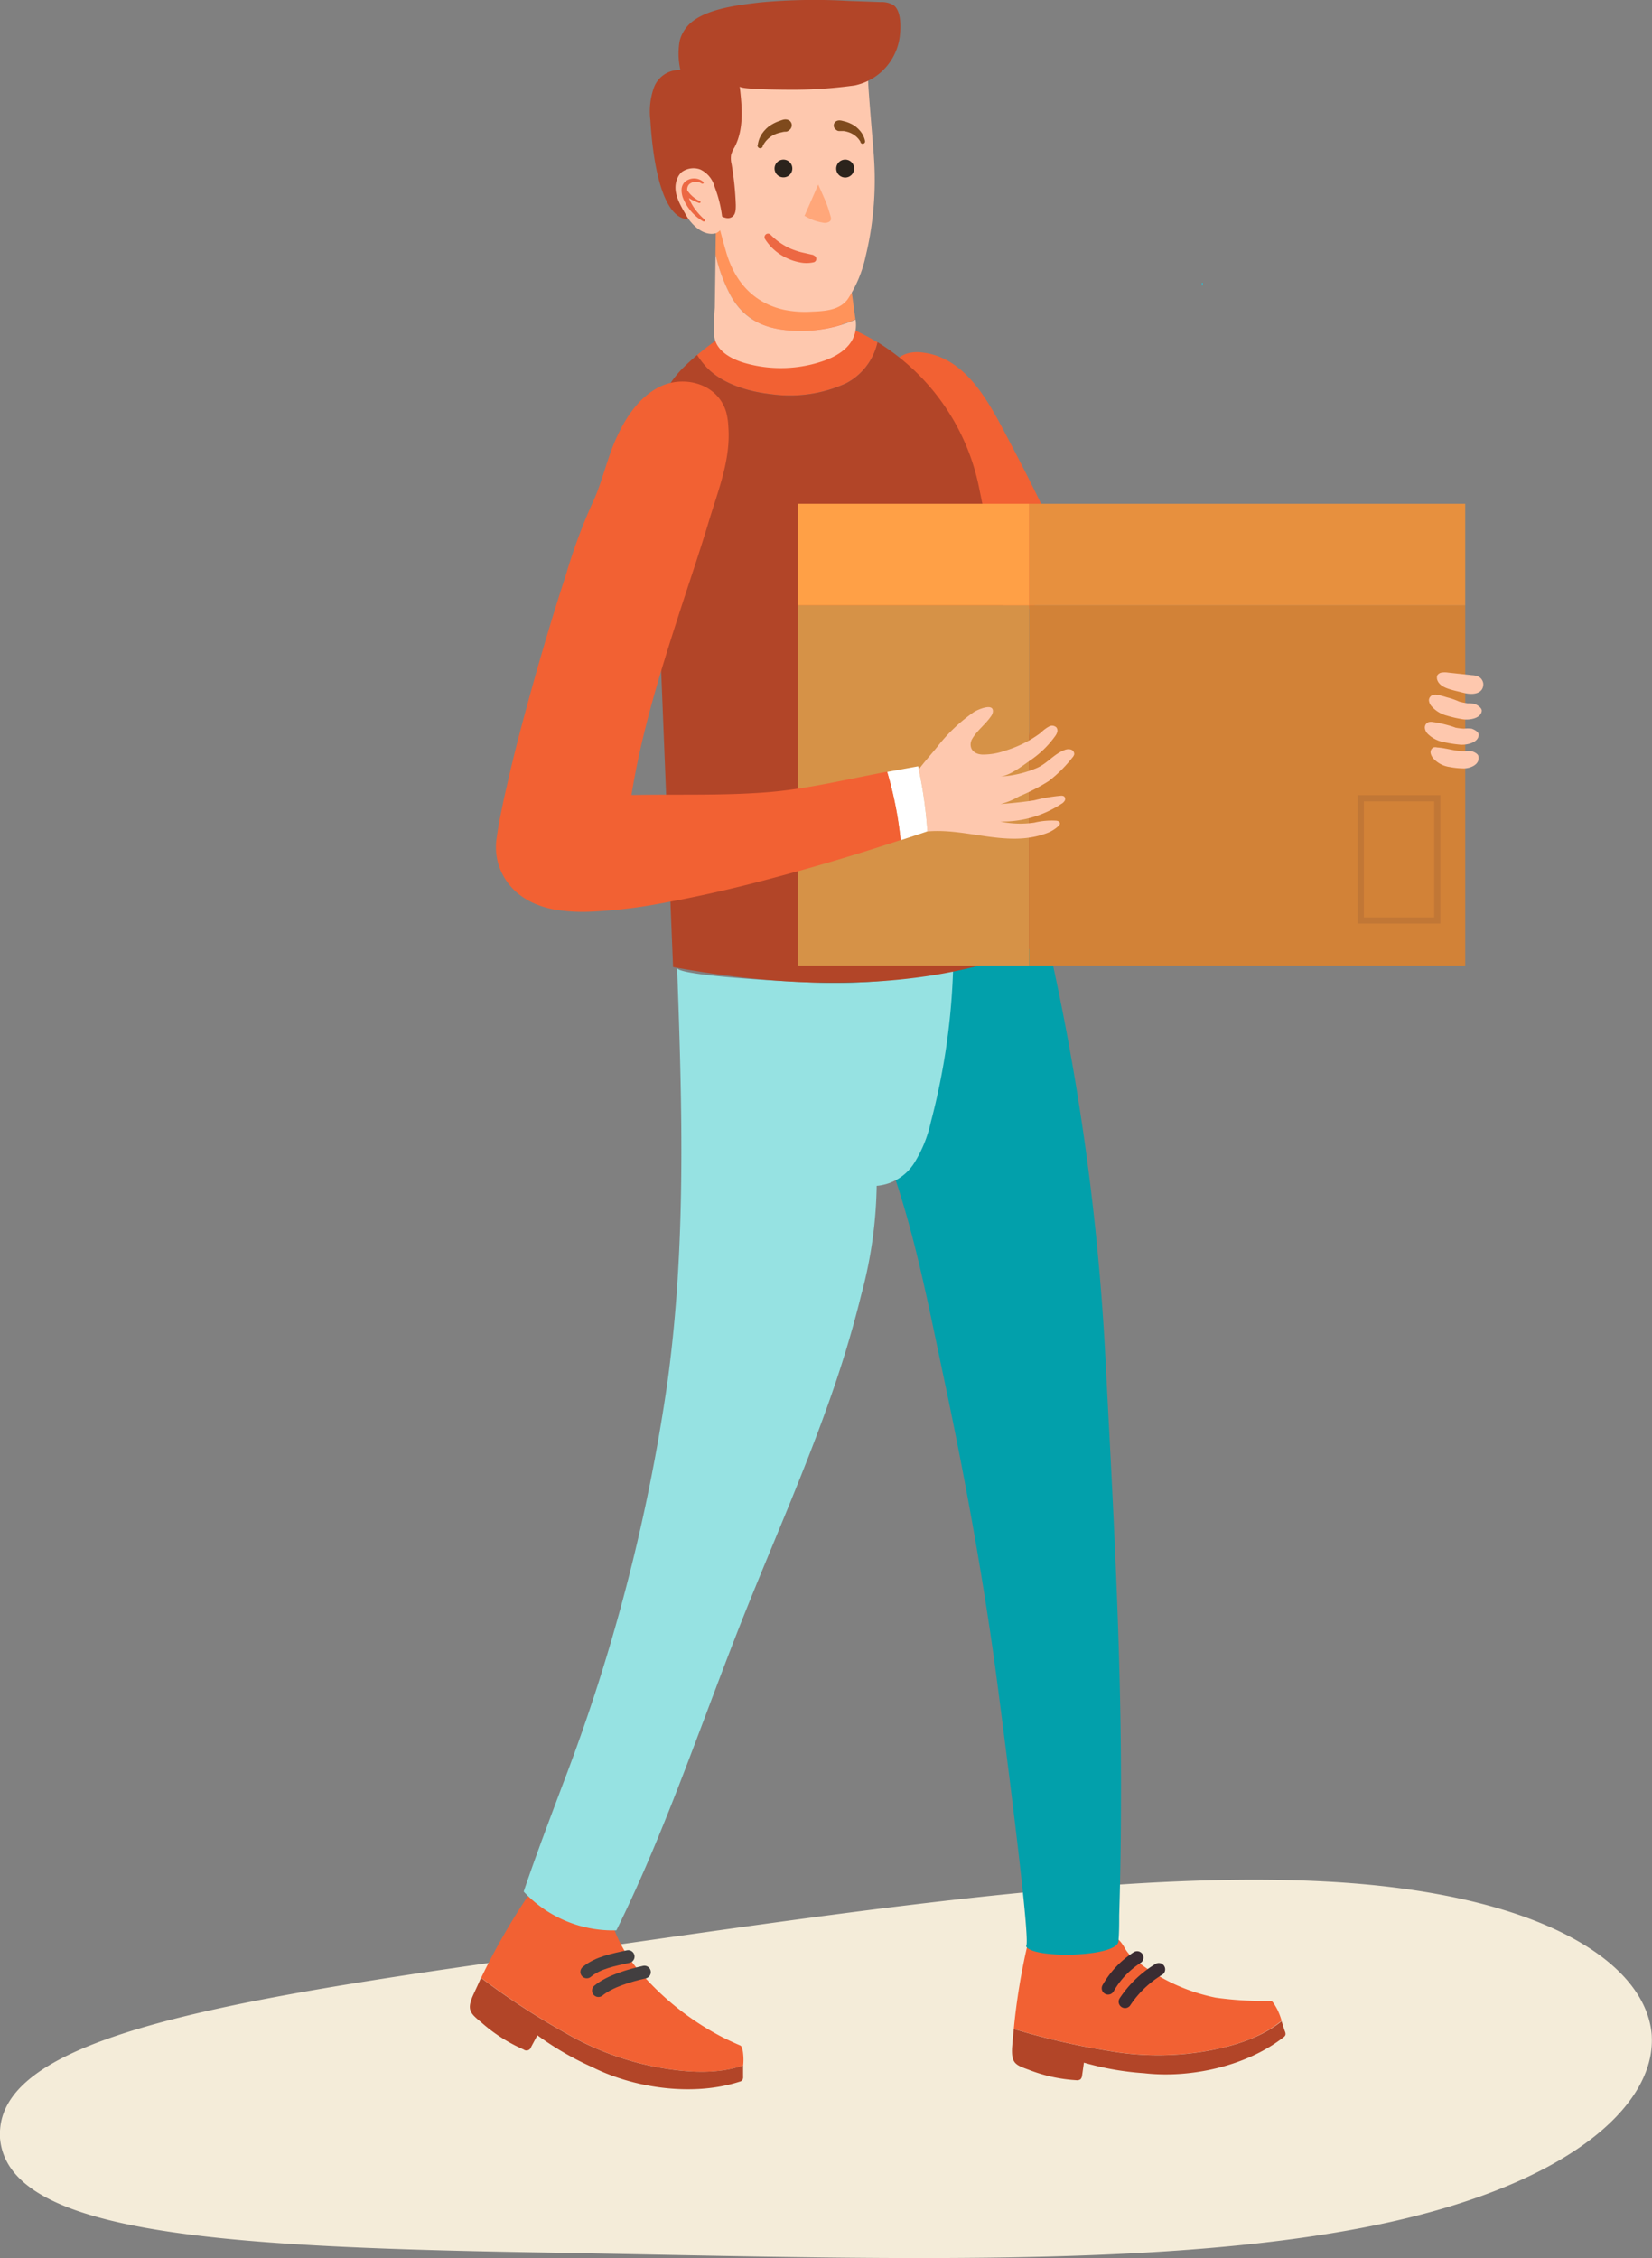 <svg xmlns="http://www.w3.org/2000/svg" viewBox="0 0 215.65 294.67"><rect x="0" y="0" width="215.65" height="294.67" fill="#808080" stroke="none"/><g id="Layer_2" data-name="Layer 2"><g id="Layer_1-2" data-name="Layer 1"><path d="M69.47,293.92C28.2,293.2,1,291.4,0,279H0v-.14H0c-.56-12.45,26.24-17.42,67.12-23.16,41-5.76,79.62-12.06,108.58-10,26.59,1.92,39.27,10.85,39.92,19.93h0v.05a.11.11,0,0,1,0,.05h0c.47,9.1-11,19.73-37.17,24.87C150,296.19,110.91,294.63,69.47,293.92Z" style="fill:#f4ecd9"></path><path d="M157.62,267.63a36.9,36.9,0,0,1-12.88,0,94,94,0,0,1-12.4-2.86,83.24,83.24,0,0,1,1.82-11.09,1.59,1.59,0,0,1,.53-1,1.75,1.75,0,0,1,1.45,0c2.55,1.18,6.38.29,9.06.2a.94.94,0,0,1,.41,0c.51.18,1,.93,1.23,1.37a4.9,4.9,0,0,0,1.13,1.32,24.44,24.44,0,0,0,10.72,5.12,46.35,46.35,0,0,0,7.25.43c.2,0,.68.89.79,1.09a9,9,0,0,1,.57,1.49C164.64,265.92,161.06,267,157.62,267.63Z" style="fill:#f26133"></path><path d="M132.12,267.15c.06-.79.14-1.58.22-2.37a94,94,0,0,0,12.4,2.86,36.9,36.9,0,0,0,12.88,0c3.44-.63,7-1.71,9.68-3.88.14.45.28.91.44,1.35a.74.74,0,0,1,.06.44.69.69,0,0,1-.27.32c-4.83,3.77-12.15,5.37-18.16,4.68a37.38,37.38,0,0,1-7.88-1.38c-.07.55-.15,1.1-.23,1.65a.85.85,0,0,1-.2.51.79.79,0,0,1-.59.13,20.24,20.24,0,0,1-6.23-1.38C132.54,269.47,132,269.24,132.12,267.15Z" style="fill:#b24528"></path><path d="M151.27,257a13.9,13.9,0,0,0-4.41,4.22" style="fill:none;stroke:#3a2c32;stroke-linecap:round;stroke-linejoin:round;stroke-width:1.66px"></path><path d="M148.44,255.46a11.53,11.53,0,0,0-3.79,4" style="fill:none;stroke:#3a2c32;stroke-linecap:round;stroke-linejoin:round;stroke-width:1.66px"></path><path d="M131.18,227.32c-.61-4.78-1.1-8.52-1.21-9.34-1.8-13.18-4.22-26.27-7-39.28-2.56-12.14-4.73-23.66-10.18-35-1.41-2.94-2.36-5.9-3.51-8.87-.35-.89-3.24-9.46-3.56-9.5,5.37.52,10.75-.46,16-1.43l11.06-2c1.31-.24,2.83-.64,3.33-1.88a318.85,318.85,0,0,1,8.14,56.23c1,19.43,2.15,38.87,2.08,58.35q0,7.68-.23,15.36c0,1.13,0,2.26-.1,3.38-.15,2.1-11.42,2.3-12.06.62C134.48,253.84,132.54,238,131.18,227.32Z" style="fill:#02a0ab"></path><path d="M86.29,269.85a37.89,37.89,0,0,1-12.48-4.57,95.42,95.42,0,0,1-11-7.18A87,87,0,0,1,68.54,248a1.61,1.61,0,0,1,.87-.8c.51-.13,1,.23,1.4.53,2,2.05,6.07,2.56,8.7,3.42a1,1,0,0,1,.38.18,1.2,1.2,0,0,1,.29.47,17.83,17.83,0,0,0,2.91,5A36.12,36.12,0,0,0,94,265.69c.83.43,1.68.83,2.54,1.2a.52.52,0,0,1,.22.14,2.88,2.88,0,0,1,.25,1,6.93,6.93,0,0,1,0,1.51C93.69,270.7,89.84,270.47,86.29,269.85Z" style="fill:#f26133"></path><path d="M61.78,260.32c.34-.75.7-1.48,1-2.22a95.42,95.42,0,0,0,11,7.18,37.89,37.89,0,0,0,12.48,4.57c3.55.62,7.4.85,10.74-.31,0,.49,0,1,0,1.46a.7.7,0,0,1-.1.45.63.63,0,0,1-.37.21c-6,1.93-13.67.88-19.25-1.92a39.22,39.22,0,0,1-7.13-4.14l-.81,1.51a.63.63,0,0,1-1,.34,21.05,21.05,0,0,1-5.53-3.55C61.37,262.71,60.9,262.29,61.78,260.32Z" style="fill:#b24528"></path><path d="M84.12,257.36c-1.88.42-4.49,1.16-6,2.41" style="fill:none;stroke:#423f40;stroke-linecap:round;stroke-linejoin:round;stroke-width:1.67px"></path><path d="M82,255.33c-1.88.42-3.94.78-5.4,2" style="fill:none;stroke:#423f40;stroke-linecap:round;stroke-linejoin:round;stroke-width:1.67px"></path><path d="M73.53,232.68a242.57,242.57,0,0,0,13.6-52.32c2.46-17.91,1.92-36,1.26-54.06,0,1.12,16.65,1.9,18.29,1.93a66.3,66.3,0,0,0,9.13-.31c.78-.1,8.62-1.81,8.63-2.3a88.68,88.68,0,0,1-2.93,20.81,16.87,16.87,0,0,1-2.21,5.41,6.42,6.42,0,0,1-4.86,2.91,57.41,57.41,0,0,1-2,14.16c-1.15,4.68-2.55,9.29-4.16,13.83-3.2,9.09-7.08,17.91-10.68,26.84-5.64,14-10.45,28.82-17.14,42.33a15.93,15.93,0,0,1-12.1-5.06C70,242,71.76,237.4,73.53,232.68Z" style="fill:#96e2e2"></path><path d="M156.9,37.33s0-.15,0-.4H157C157,37.06,156.93,37.19,156.9,37.33Z" style="fill:#00dff9"></path><path d="M139.09,74.09a2.13,2.13,0,0,0,.08-.66,4.15,4.15,0,0,0-.44-1.56c-2.35-5.4-4.91-10.4-7.64-15.57C128.81,52,125.85,46.6,120.38,46a4.73,4.73,0,0,0-1.76.08c-4,1-3.35,7.13-2.9,10.12a52.13,52.13,0,0,0,2.63,9.72c1.69,4.73,3.94,9.54,7.58,13.1a7,7,0,0,0,2.2,1.54c2.26.91,4.84-.12,6.83-1.52a11.7,11.7,0,0,0,3.75-4A4.35,4.35,0,0,0,139.09,74.09Z" style="fill:#f26133"></path><path d="M100.72,51.45A17.6,17.6,0,0,0,110.49,50a8,8,0,0,0,4.06-5.33,31,31,0,0,0-3.93-2c-2.59-1.1-5.14-2.2-7.66-2-4.63.34-8.82,3-12,5.7A11,11,0,0,0,92.27,48C94.37,50.15,97.79,51.13,100.72,51.45Z" style="fill:#f26133"></path><path d="M127.81,63.65a29,29,0,0,0-13.26-19A8,8,0,0,1,110.49,50a17.6,17.6,0,0,1-9.77,1.45c-2.93-.32-6.35-1.3-8.45-3.48A11,11,0,0,1,91,46.32c-.61.53-1.19,1.06-1.72,1.57a13.94,13.94,0,0,0-4.14,10.56l2.72,67.75.56.1c28.05,5.09,43.72-1.08,49-3.88a20.3,20.3,0,0,0,2.1-1.24Z" style="fill:#b24528"></path><path d="M105,43.18a17.76,17.76,0,0,0,6.67-1.51l-1.4-10.22L93.51,25.07l-.11,8.17a21.37,21.37,0,0,0,2,5.39C97.54,42.36,100.93,43.24,105,43.18Z" style="fill:#ff935a"></path><path d="M105,43.18c-4.09.06-7.48-.82-9.59-4.55a21.37,21.37,0,0,1-2-5.39l-.1,6.92a26.83,26.83,0,0,0-.06,3.8c.28,1.95,2.44,3,4.15,3.46A17,17,0,0,0,107.77,47c2.47-.93,4.3-2.57,3.92-5.3A17.76,17.76,0,0,1,105,43.18Z" style="fill:#fec8ae"></path><path d="M105.93,40.67a13.64,13.64,0,0,1-3.61-.25c-4-.9-6.43-3.72-7.53-7.53-1.57-5.45-2.89-11.07-2-16.77a8.34,8.34,0,0,1,1-3.05,6.69,6.69,0,0,1,2.59-2.33c3-1.62,6.08-1.13,9.23-.42a18.19,18.19,0,0,0,7.73,0c-.14,0,.72,9.44.75,10.33A42.25,42.25,0,0,1,113,33.44a16.5,16.5,0,0,1-2.35,5.62c-1,1.32-2.65,1.51-4.25,1.59Z" style="fill:#fec8ae"></path><path d="M89.6,3.58C91.47,1.18,96.37.66,99.2.32a76.77,76.77,0,0,1,11.55-.2l4.19.15a3.09,3.09,0,0,1,1.65.37c1.1.72,1,3,.86,4.15a7.47,7.47,0,0,1-5.88,6.36,59.14,59.14,0,0,1-7.87.56c-.61,0-7.08,0-7.14-.43.31,2.68.58,5.54-.67,7.93a4,4,0,0,0-.45,1,3.09,3.09,0,0,0,.06,1.21,39.64,39.64,0,0,1,.55,5.32c0,.61,0,1.33-.58,1.62-.8.42-1.67-.52-2.47-.58s-1.46.48-2.22.71C85.89,30,85.07,18.45,84.9,15.71a9.31,9.31,0,0,1,.48-4.33,3.53,3.53,0,0,1,3.44-2.24,9.68,9.68,0,0,1-.1-3.79A4.6,4.6,0,0,1,89.6,3.58Z" style="fill:#b24528"></path><path d="M93.77,30.25a1.35,1.35,0,0,0,.52-.67,2.45,2.45,0,0,0,0-1.11,16.34,16.34,0,0,0-1-4.08,3.49,3.49,0,0,0-1.89-2.28,2.6,2.6,0,0,0-2.4.34,2.16,2.16,0,0,0-.58.83c-.74,1.76.36,3.43,1.26,5,.61,1,2.12,2.59,3.77,2.16A1.3,1.3,0,0,0,93.77,30.25Z" style="fill:#fec8ae"></path><path d="M100.62,32.14h.13a5.4,5.4,0,0,1,1,.18,33.66,33.66,0,0,0,4.2.87,4.56,4.56,0,0,0,1.28-.1,3.18,3.18,0,0,1,1.65.06,1.59,1.59,0,0,1,.6,2c-.41,1.34-2,2-3.26,2.13a8.87,8.87,0,0,1-4-.44,7.56,7.56,0,0,1-2.44-1.3c-.7-.6-1.38-1.81-.72-2.66A1.87,1.87,0,0,1,100.62,32.14Z" style="fill:#fec8ae"></path><path d="M106.19,33.28l-1.55-.35a10.73,10.73,0,0,1-1.48-.5,8.55,8.55,0,0,1-2.58-1.81.45.45,0,0,0-.64,0,.47.47,0,0,0-.07.58,6.69,6.69,0,0,0,2.73,2.43,6.78,6.78,0,0,0,1.76.6,4.27,4.27,0,0,0,1.85,0,.46.46,0,0,0,.34-.56.47.47,0,0,0-.34-.34Z" style="fill:#ec6843"></path><path d="M107,23.66A22,22,0,0,1,108.85,28a1.41,1.41,0,0,1,.08.81,1.09,1.09,0,0,1-.86.68,2.62,2.62,0,0,1-1.18-.09,5.53,5.53,0,0,1-2-.94" style="fill:#ffa77a"></path><path d="M106.68,23.81c.35.74.67,1.49,1,2.24s.56,1.53.77,2.27c.07.36,0,.44-.17.6a1.16,1.16,0,0,1-.88.13,6.11,6.11,0,0,1-2.25-.82h0a.38.38,0,0,0-.48.09.32.32,0,0,0,0,.41,5.47,5.47,0,0,0,2.51,1.22,2.24,2.24,0,0,0,1.65-.25,1.39,1.39,0,0,0,.59-.75,1.67,1.67,0,0,0,0-.84,18.68,18.68,0,0,0-.9-2.37,16.35,16.35,0,0,0-1.22-2.21.36.36,0,0,0-.47-.11A.31.31,0,0,0,106.68,23.81Z" style="fill:#fec8ae"></path><path d="M112.32,18.5a2.55,2.55,0,0,0-.58-.7,3,3,0,0,0-.76-.47,3.72,3.72,0,0,0-.87-.23c-.15,0-.31,0-.46,0a.61.61,0,0,1-.47-.13l-.11-.09a.66.66,0,0,1-.08-.92.65.65,0,0,1,.21-.16c.4-.2.8,0,1.19.08a4.78,4.78,0,0,1,1.13.51,3.83,3.83,0,0,1,.89.86,2.91,2.91,0,0,1,.51,1.13.31.31,0,0,1-.58.21Z" style="fill:#7f4a1d"></path><path d="M98.92,18.92a3.45,3.45,0,0,1,.46-1.33,4.44,4.44,0,0,1,.93-1.05,5.49,5.49,0,0,1,1.23-.68c.43-.13.86-.4,1.34-.21a.74.74,0,0,1,.41,1,.7.7,0,0,1-.15.24L103,17a.66.66,0,0,1-.51.19c-.17,0-.35.05-.52.09a3.91,3.91,0,0,0-1,.34,3.24,3.24,0,0,0-.82.61,3.13,3.13,0,0,0-.59.84l0,.06a.35.35,0,0,1-.67-.18Z" style="fill:#7f4a1d"></path><path d="M89.39,23.75a1.83,1.83,0,0,1,2.43,0,.14.14,0,0,1,0,.18.23.23,0,0,1-.26,0,1.35,1.35,0,0,0-1.61.13,1,1,0,0,0-.24.77,4,4,0,0,0,1.67,1.43.11.11,0,0,1,.06.16.18.18,0,0,1-.21.06,6.5,6.5,0,0,1-1.3-.63,6.57,6.57,0,0,0,.73,1.35A8.78,8.78,0,0,0,92,28.68a.13.13,0,0,1,0,.19.21.21,0,0,1-.25,0,6.17,6.17,0,0,1-2.62-3.11,3,3,0,0,1-.16-1A1.48,1.48,0,0,1,89.39,23.75Z" style="fill:#ec6843"></path><path d="M111.5,22a1.17,1.17,0,1,1-1.17-1.17A1.16,1.16,0,0,1,111.5,22Z" style="fill:#2b231c"></path><path d="M103.43,22a1.16,1.16,0,1,1-1.16-1.17A1.16,1.16,0,0,1,103.43,22Z" style="fill:#2b231c"></path><rect x="134.34" y="65.74" width="56.93" height="13.26" style="fill:#e7903e"></rect><rect x="134.34" y="79" width="56.93" height="47.01" style="fill:#d28237"></rect><rect x="104.14" y="65.74" width="30.2" height="13.26" style="fill:#ffa046"></rect><rect x="104.14" y="79" width="30.2" height="47.01" style="fill:#d69247"></rect><rect x="177.63" y="104.17" width="9.99" height="15.95" style="fill:none;stroke:#9d5f34;stroke-miterlimit:10;stroke-width:0.805px;opacity:0.31"></rect><path d="M137.92,107.1a9.83,9.83,0,0,0-2.9.25,12.45,12.45,0,0,1-4.43-.14,14,14,0,0,0,7.95-2.3,1.21,1.21,0,0,0,.45-.42.47.47,0,0,0-.08-.56.65.65,0,0,0-.39-.09,21.45,21.45,0,0,0-3.51.6c-1.46.23-2.93.37-4.4.49a9.42,9.42,0,0,0,2.42-1,25.3,25.3,0,0,0,3.87-2A17.44,17.44,0,0,0,140,98.85a1,1,0,0,0,.23-.4.61.61,0,0,0-.46-.64,1.26,1.26,0,0,0-.85.09c-1.33.5-2.23,1.73-3.52,2.3a14.26,14.26,0,0,1-4.85,1.14c1.25-.08,3.05-1.49,4.05-2.19a12.77,12.77,0,0,0,3.12-3.06,1.71,1.71,0,0,0,.29-.55.7.7,0,0,0-.1-.6.8.8,0,0,0-.91-.16,4.43,4.43,0,0,0-1.13.84,14.89,14.89,0,0,1-1.64,1.07A15.48,15.48,0,0,1,131.1,98a8.4,8.4,0,0,1-2.8.47c-.86,0-1.72-.48-1.58-1.52a1.54,1.54,0,0,1,.2-.54c.64-1.1,1.73-1.88,2.44-2.93a1.22,1.22,0,0,0,.25-.57c.15-1.25-2-.3-2.46,0a21.58,21.58,0,0,0-4.82,4.58c-.82,1-1.64,1.91-2.4,2.92a56.45,56.45,0,0,1,1.13,8.09c5.19-.46,10.39,2.12,15.47.27a4.53,4.53,0,0,0,1.67-1,.43.43,0,0,0,.16-.32C138.34,107.22,138.11,107.13,137.92,107.1Z" style="fill:#fec8ae"></path><path d="M119.86,100l-4.06.74a48.45,48.45,0,0,1,1.76,8.91c1.17-.38,2.34-.76,3.5-1.16v0a56.45,56.45,0,0,0-1.13-8.09C119.91,100.23,119.89,100.12,119.86,100Z" style="fill:#fff"></path><path d="M100,103.4c-5.81.45-11.74.23-17.57.35,1.31-8.16,3.77-16.07,6.3-23.91C90,75.91,91.34,72,92.54,68S95.4,60,95.08,55.72a9.16,9.16,0,0,0-.27-1.89c-1.1-3.88-5.76-5-9-3.2-2.49,1.37-4.15,3.89-5.33,6.48-1.28,2.8-1.87,5.89-3.19,8.63a72.66,72.66,0,0,0-3.37,9.12c-2.11,6.48-4,13-5.76,19.6-.62,2.3-1.19,4.62-1.75,7-.26,1.2-.55,2.34-.8,3.59l-.38,1.87c-.13.62-.25,1.44-.36,2.16l-.08.55a7.75,7.75,0,0,0,1.11,5,8.16,8.16,0,0,0,1.62,1.89,9.4,9.4,0,0,0,2.75,1.59,13,13,0,0,0,1.92.55,22.16,22.16,0,0,0,5.1.3,64.71,64.71,0,0,0,7.93-.88c5-.88,9.78-1.94,14.5-3.19,6.05-1.58,12-3.34,17.85-5.27a48.45,48.45,0,0,0-1.76-8.91C110.6,101.68,105.29,103,100,103.4Z" style="fill:#f26133"></path><path d="M187.58,88.37a.76.76,0,0,0,0,.21c.21,1,1.4,1.31,2.36,1.56l1.18.29c1.17.3,2.55.11,2.51-1.2a1.19,1.19,0,0,0-.78-1,2.7,2.7,0,0,0-.7-.12L189,87.77a2.75,2.75,0,0,0-.81,0,.82.82,0,0,0-.61.44A.45.45,0,0,0,187.58,88.37Z" style="fill:#fec8ae"></path><path d="M188.87,91a10.27,10.27,0,0,0-1.21-.32,1.28,1.28,0,0,0-.55,0,.74.74,0,0,0-.58.67,1.28,1.28,0,0,0,.34.81,3.94,3.94,0,0,0,2,1.23,15.27,15.27,0,0,0,2.05.47c.92.15,2.43-.11,2.51-1.11,0-.36-.5-.71-.86-.86a3.74,3.74,0,0,0-1-.11,9.38,9.38,0,0,1-1.08-.22C190,91.34,189.44,91.14,188.87,91Z" style="fill:#fec8ae"></path><path d="M188.31,94.46c-.41-.09-.82-.18-1.24-.23a1.46,1.46,0,0,0-.55,0A.74.74,0,0,0,186,95a1.28,1.28,0,0,0,.4.79,4,4,0,0,0,2.13,1.07,15.91,15.91,0,0,0,2.07.32c.94.08,2.43-.3,2.43-1.3,0-.36-.55-.67-.93-.79a4.26,4.26,0,0,0-1,0,7.91,7.91,0,0,1-1.09-.13C189.46,94.75,188.89,94.6,188.31,94.46Z" style="fill:#fec8ae"></path><path d="M188.71,97.69a8.37,8.37,0,0,0-1.12-.15.94.94,0,0,0-.47,0,.71.71,0,0,0-.36.77,1.5,1.5,0,0,0,.46.78,3.47,3.47,0,0,0,2,1,10.57,10.57,0,0,0,1.86.19c.82,0,2.07-.47,1.93-1.5,0-.38-.57-.66-.92-.75a2.89,2.89,0,0,0-.83,0,6.45,6.45,0,0,1-1-.06C189.75,97.91,189.23,97.78,188.71,97.69Z" style="fill:#fec8ae"></path></g></g></svg>